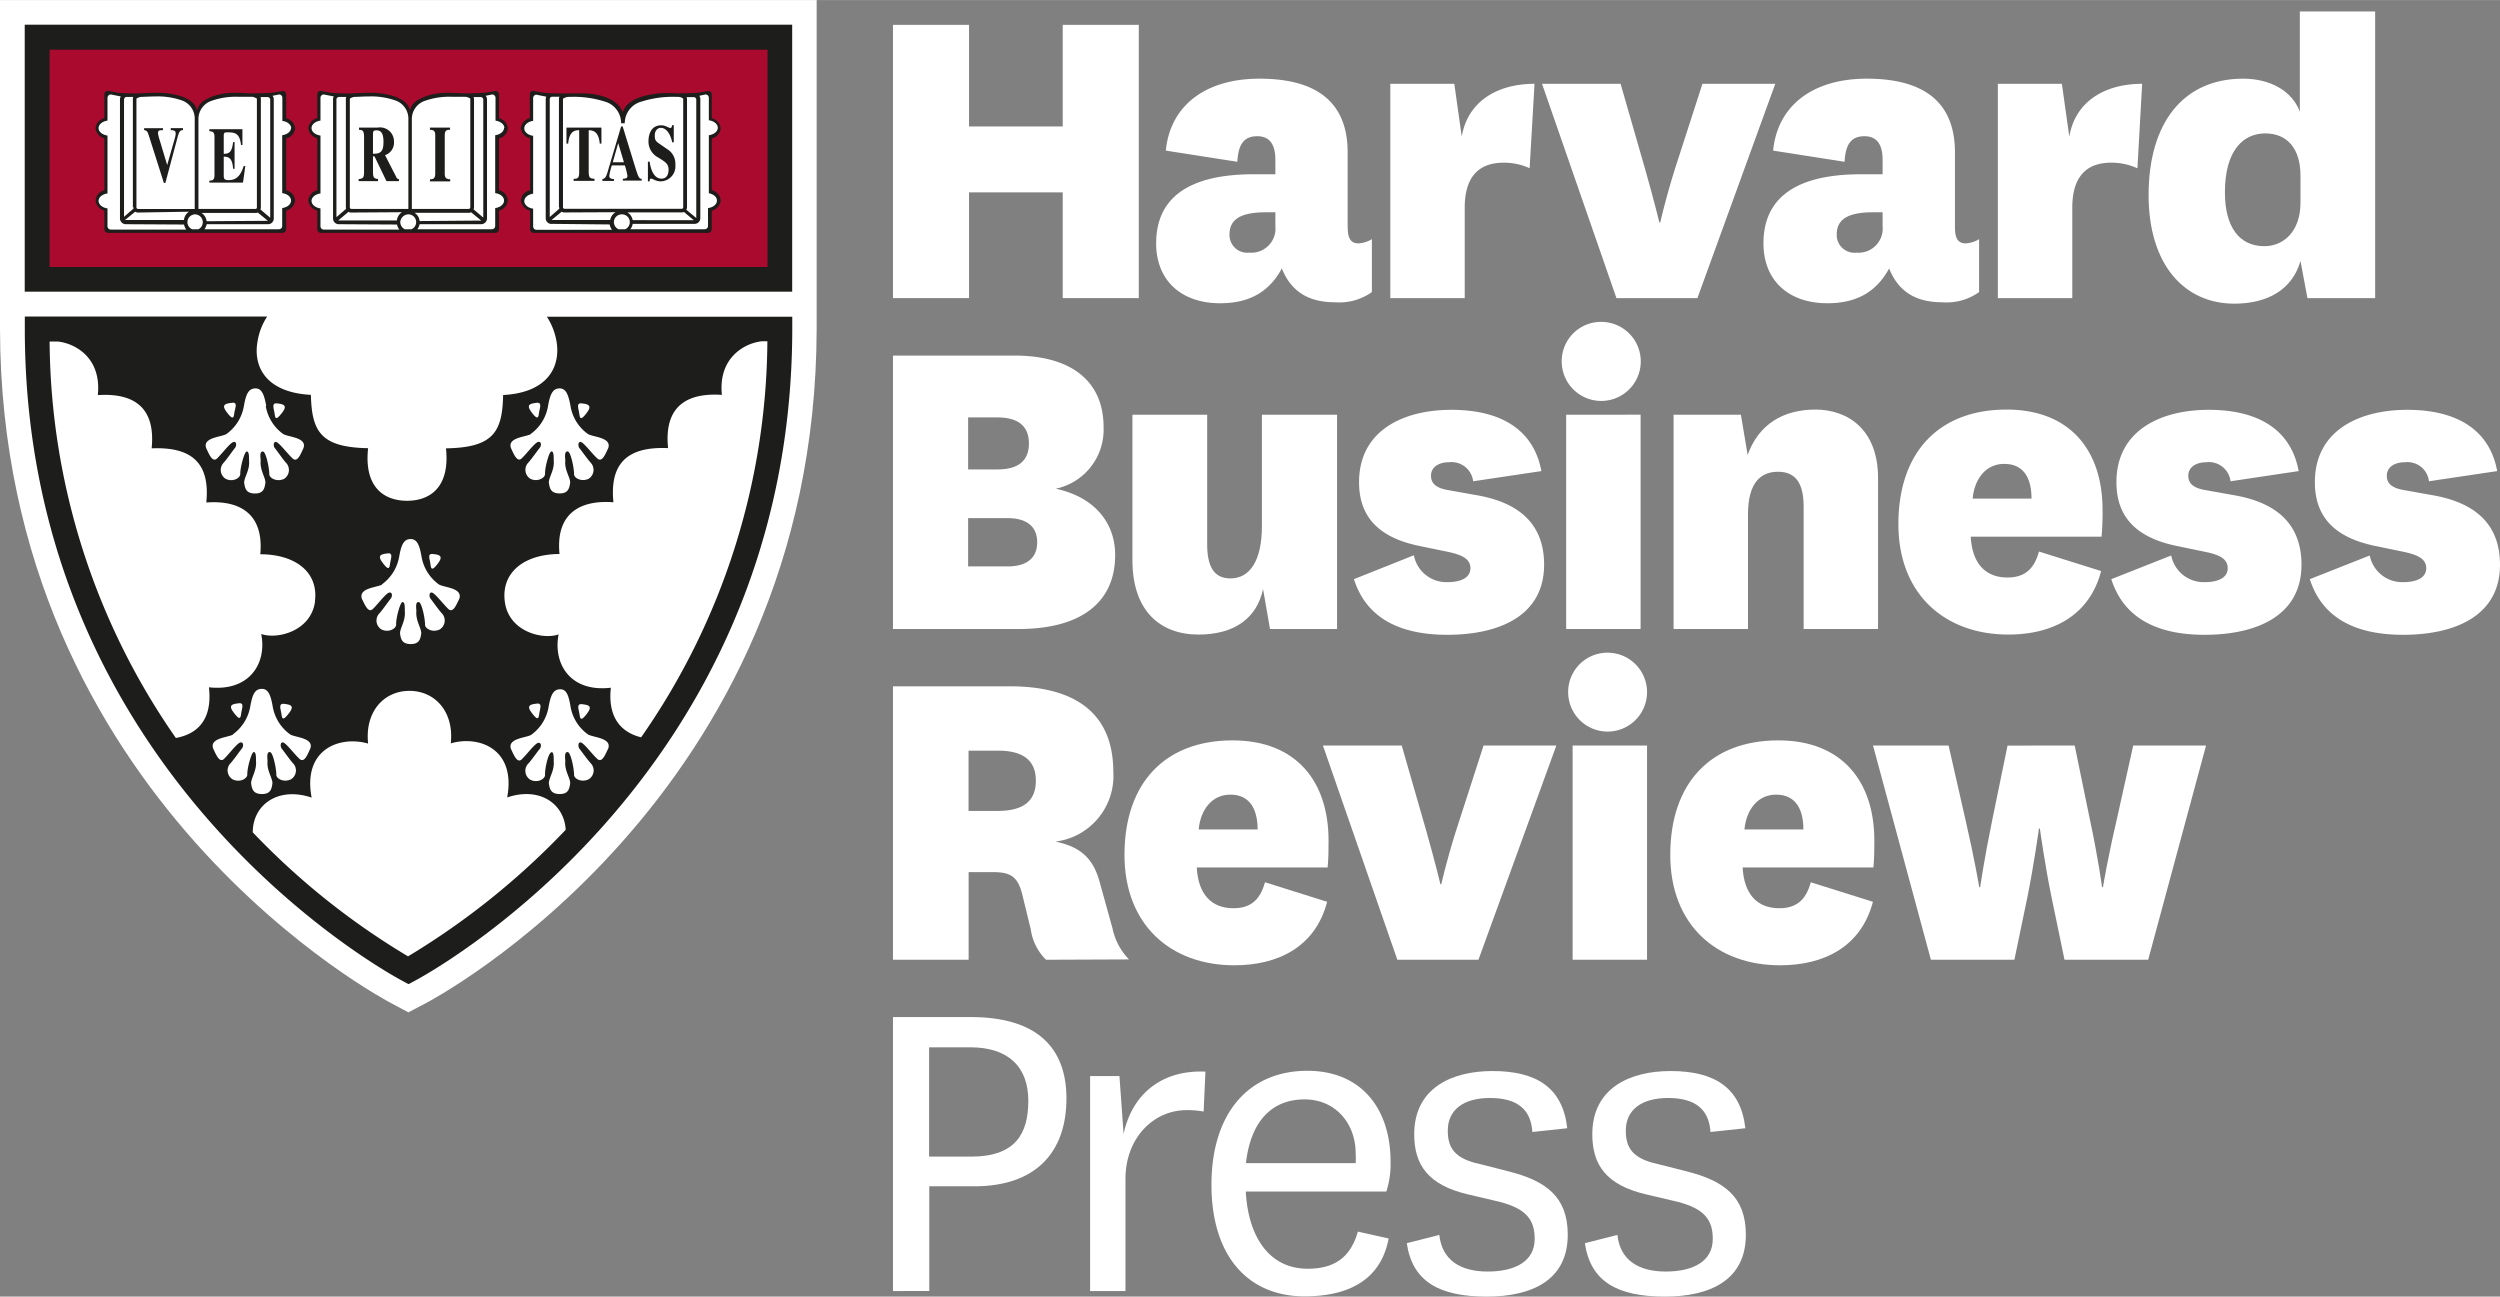 <svg xmlns="http://www.w3.org/2000/svg" width="106.66mm" height="55.32mm" viewBox="0 0 302.36 156.81">
  <rect x="0" y="0" width="302.36" height="156.81" fill="#808080" stroke="none"/>
  <title>Asset 1256</title>
  <g>
    <path d="M134.87,67.15c0,5.33-3.65,8.92-11.72,8.92H108V43h14.7c7,0,10.77,3.2,10.77,8.64a7.29,7.29,0,0,1-5.78,7.46c4.66,1,7.18,4.1,7.18,8ZM117.09,56.77h3.53c2.36,0,3.82-.9,3.82-3.14s-1.46-3.15-3.82-3.15h-3.53v6.29Zm0,11.73h4.77c2.3,0,3.58-1,3.58-2.92s-1.28-2.92-3.58-2.92h-4.77V68.5Z" style="fill: #fff"/>
    <path d="M152.76,71.24c-.73,3.43-3.36,5.5-7.8,5.5-4.71,0-8-2.92-8-9V50.15H146V65.8c0,2.58.73,4.15,2.81,4.15,2.35,0,3.81-2.13,3.81-6.34V50.15h9.09V76.07H153.6l-.84-4.83Z" style="fill: #fff"/>
    <path d="M171,67.15a4,4,0,0,0,4.1,3.25c1.62,0,2.74-.56,2.74-1.68s-1-1.63-2.8-2L171.55,66c-4.71-1-7.18-3.42-7.18-7.69,0-6.28,5.39-8.75,11.16-8.75,6.23,0,10,2.58,10.89,7.41l-8.25,1.23a2.63,2.63,0,0,0-2.92-2.3c-1.29,0-2.18.62-2.18,1.63s.73,1.51,2.07,1.74l3.48.62c5.72,1,8.13,4,8.13,8.41,0,6.11-5.33,8.47-11.72,8.47-5.89,0-9.82-2.13-11.28-6.73L171,67.15Z" style="fill: #fff"/>
    <path d="M193.88,38.93a4.78,4.78,0,1,1-5,4.77,4.75,4.75,0,0,1,5-4.77Zm4.54,11.22V76.07h-9V50.15Z" style="fill: #fff"/>
    <path d="M211.32,55.14c1.35-3.87,4.38-5.61,8.25-5.61s7.57,2.36,7.57,8.3V76.07h-9V61.31c0-2.63-.79-4.26-3.09-4.26-2,0-3.64,1.18-3.64,5.16V76.07h-9V50.15h8.14l.84,5Z" style="fill: #fff"/>
    <path d="M246.6,66.7l7.52,2.36c-1.46,5.55-6.06,7.68-11.22,7.68-7.69,0-13.3-4.88-13.3-13.35,0-8.75,4.94-13.86,13.08-13.86,7.68,0,11.61,4.94,11.61,12.12a31.47,31.47,0,0,1-.12,3.25H238.35c.17,3.2,1.74,4.94,4.44,4.94,1.9,0,3.19-.84,3.81-3.14Zm-.9-6.4c0-2.24-.78-4.2-3.31-4.2-2.19,0-3.59,1.79-3.81,4.2Z" style="fill: #fff"/>
    <path d="M262.59,67.15a4,4,0,0,0,4.09,3.25c1.63,0,2.75-.56,2.75-1.68s-.95-1.63-2.81-2L263.15,66c-4.71-1-7.18-3.42-7.18-7.69,0-6.28,5.38-8.75,11.16-8.75,6.23,0,10,2.58,10.88,7.41l-8.24,1.23a2.63,2.63,0,0,0-2.92-2.3c-1.29,0-2.19.62-2.19,1.63s.73,1.51,2.08,1.74l3.48.62c5.72,1,8.13,4,8.13,8.41,0,6.11-5.33,8.47-11.73,8.47-5.88,0-9.81-2.13-11.27-6.73l7.24-2.86Z" style="fill: #fff"/>
    <path d="M286.6,67.15a4,4,0,0,0,4.09,3.25c1.63,0,2.75-.56,2.75-1.68s-1-1.63-2.81-2L287.16,66c-4.72-1-7.19-3.42-7.19-7.69,0-6.28,5.39-8.75,11.17-8.75,6.22,0,10,2.58,10.88,7.41l-8.25,1.23a2.62,2.62,0,0,0-2.91-2.3c-1.29,0-2.19.62-2.19,1.63s.73,1.51,2.08,1.74l3.47.62c5.72,1,8.14,4,8.14,8.41,0,6.11-5.33,8.47-11.73,8.47-5.89,0-9.81-2.13-11.27-6.73l7.24-2.86Z" style="fill: #fff"/>
    <path d="M126.51,116.07a6.44,6.44,0,0,1-1.85-3.7l-1-4.1c-.56-2.35-1.51-2.8-3.65-2.8h-2.86v10.6H108V83h14.14c7.4,0,12.51,2.86,12.51,10.37a8,8,0,0,1-7,8.41c3,.62,4.55,2,5.33,4.83l1.57,5.66a7.56,7.56,0,0,0,2,3.76Zm-9.37-18h3.54c3.2,0,4.6-1.29,4.6-3.65s-1.4-3.64-4.6-3.64h-3.54v7.29Z" style="fill: #fff"/>
    <path d="M153,106.7l7.51,2.36c-1.45,5.55-6.05,7.68-11.22,7.68-7.68,0-13.29-4.87-13.29-13.35,0-8.75,4.94-13.85,13.07-13.85,7.69,0,11.61,4.94,11.61,12.11,0,1,0,2.08-.11,3.26H144.74c.17,3.2,1.74,4.93,4.43,4.93,1.91,0,3.2-.84,3.82-3.14Zm-.9-6.39c0-2.24-.79-4.21-3.31-4.21-2.19,0-3.59,1.8-3.82,4.21Z" style="fill: #fff"/>
    <path d="M160,90.16h9.53l3,10.43c1.06,3.76,1.68,6.34,1.68,6.34h.11s.56-2.58,1.74-6.34l3.37-10.43h8.8l-9.42,25.91H169l-9-25.91Z" style="fill: #fff"/>
    <path d="M194.66,78.94a4.77,4.77,0,1,1-5,4.77,4.75,4.75,0,0,1,5-4.77Zm4.54,11.22v25.91h-9V90.16Z" style="fill: #fff"/>
    <path d="M219,106.7l7.52,2.36c-1.46,5.55-6.06,7.68-11.22,7.68-7.68,0-13.29-4.87-13.29-13.35,0-8.75,4.94-13.85,13.07-13.85,7.68,0,11.61,4.94,11.61,12.11,0,1,0,2.08-.11,3.26H210.76c.17,3.2,1.74,4.93,4.43,4.93,1.91,0,3.2-.84,3.81-3.14Zm-.89-6.39c0-2.24-.79-4.21-3.31-4.21-2.19,0-3.59,1.8-3.82,4.21Z" style="fill: #fff"/>
    <path d="M250.92,90.16l1.85,9c1,4.65,1.46,8.13,1.46,8.13h.11s.56-3.42,1.63-8L258,90.16h8.81l-7,25.91H249.69l-1.57-7.57c-.79-3.82-1.41-8.3-1.41-8.3h-.11s-.62,4.48-1.4,8.3l-1.57,7.57h-10.1l-7-25.91h9.14l2.08,9.14c1.06,4.6,1.63,8,1.63,8h.11s.5-3.48,1.46-8.13l1.85-9Z" style="fill: #fff"/>
    <path d="M163,27.52c0,1.24.34,1.91,1.29,1.91a3.5,3.5,0,0,0,1.63-.51v6.4a6.8,6.8,0,0,1-4.49,1.23c-3.48,0-5.39-1.57-6.4-4.09-1.45,2.69-3.75,4.21-7.46,4.21-4.76,0-7.74-2.81-7.74-7.24,0-5.56,4-8.36,11.78-8.36h2.64V19.33c0-1.68-.56-2.86-2.19-2.86s-2.3,1-2.41,3.09L141,18.21c.51-5.33,4.66-8.7,11.33-8.7,7.41,0,10.66,3.26,10.66,8.92v9.09Zm-8.75-1.85h-1.18c-3.25,0-4.37,1-4.37,2.69a2.15,2.15,0,0,0,2.41,2.19,2.92,2.92,0,0,0,3.14-3.2V25.67Z" style="fill: #fff"/>
    <path d="M185,20.34a7.44,7.44,0,0,0-3.14-.67c-2.13,0-4.71.84-4.71,5.44V36.05h-9V10.13h7.74l.9,6.39c.73-4.32,4.37-6.39,8.8-6.39L185,20.34Z" style="fill: #fff"/>
    <path d="M186.46,10.13H196l3,10.43c1.07,3.76,1.69,6.34,1.69,6.34h.11s.56-2.58,1.73-6.34l3.37-10.43h8.81l-9.42,25.92H195.5l-9-25.92Z" style="fill: #fff"/>
    <path d="M236.44,27.52c0,1.24.34,1.91,1.29,1.91a3.5,3.5,0,0,0,1.63-.51v6.4a6.76,6.76,0,0,1-4.49,1.23c-3.47,0-5.39-1.57-6.39-4.09-1.46,2.69-3.76,4.21-7.46,4.21-4.77,0-7.74-2.81-7.74-7.24,0-5.56,4-8.36,11.78-8.36h2.63V19.33c0-1.68-.56-2.86-2.19-2.86s-2.3,1-2.41,3.09l-8.64-1.35c.51-5.33,4.66-8.7,11.33-8.7,7.41,0,10.66,3.26,10.66,8.92v9.09Zm-8.75-1.85h-1.18c-3.25,0-4.37,1-4.37,2.69a2.15,2.15,0,0,0,2.41,2.19,2.92,2.92,0,0,0,3.14-3.2V25.67Z" style="fill: #fff"/>
    <path d="M258.48,20.34a7.44,7.44,0,0,0-3.14-.67c-2.13,0-4.71.84-4.71,5.44V36.05h-9V10.13h7.74l.9,6.39c.73-4.32,4.38-6.39,8.81-6.39l-.57,10.21Z" style="fill: #fff"/>
    <path d="M278.18,1.38h9.08V36.05h-8.19l-.84-4.49c-1,3.48-4,5.16-8,5.16-6.05,0-10.37-4.71-10.37-13.13,0-8.69,4.15-14.08,11.44-14.08,3.31,0,5.95,1.52,6.85,4V1.38Zm.05,19.86c0-3.31-1.63-5.11-4.26-5.11s-4.88,2-4.88,7.13c0,4.26,1.79,6.51,4.77,6.51,2.29,0,4.37-1.74,4.37-5.28V21.24Z" style="fill: #fff"/>
    <polygon points="108 36.05 108 3 117.2 3 117.2 15.29 128.53 15.29 128.53 3 137.73 3 137.73 36.05 128.53 36.05 128.53 23.26 117.2 23.26 117.2 36.05 108 36.05 108 36.05" style="fill: #fff"/>
    <path d="M108,156.14V123h9.39c8.1,0,11.59,3.77,11.59,9.84,0,6.47-3.66,10.63-11.14,10.63h-5.45v12.66Zm4.39-16.26h5.06c5.34,0,6.92-2.75,6.92-6.75,0-4.16-2.48-6.47-7-6.47h-5v13.22Z" style="fill: #fff"/>
    <path d="M145.57,134.43a10.52,10.52,0,0,0-2.08-.17c-3.94,0-7.37,3.32-7.37,8.32v13.56h-4.28v-26h3.55l.5,7c1-4.67,4.45-7.77,9.9-7.54l-.22,4.84Z" style="fill: #fff"/>
    <path d="M164.18,148.94l3.77.84c-1,5.29-5.23,7-10.18,7-6.75,0-11.25-4.78-11.25-13.5s4.56-13.78,11.59-13.78c6.52,0,10.07,4.56,10.07,11a10.89,10.89,0,0,1-.51,3.6h-17c.29,5.46,2.82,9.34,7.49,9.34,3.15,0,5.17-1.3,6.07-4.5Zm-.22-8.27a9.8,9.8,0,0,0,0-1.18c0-3.6-2.42-6.53-6.18-6.53-4,0-6.53,2.7-7.09,7.71Z" style="fill: #fff"/>
    <path d="M174.08,149.39c.34,3,2.53,4.39,5.85,4.39s5.68-1.24,5.68-3.94c0-2.31-1-3.66-4.27-4.5l-3.83-.9c-4.78-1.13-6.47-3.55-6.47-7.26,0-5.68,4.67-7.65,9.46-7.65,5.23,0,8.49,1.92,9.05,6.92l-4.22.45c-.17-2.75-1.85-4.11-5.12-4.11s-5.11,1.47-5.11,3.94c0,2,.73,3.38,3.88,4.05l3.54.9c4.39,1.13,7.09,3,7.09,7.65,0,5.46-4.28,7.48-9.79,7.48-5.74,0-9-1.8-9.68-6.46l3.94-1Z" style="fill: #fff"/>
    <path d="M195.62,149.39c.34,3,2.53,4.39,5.85,4.39s5.68-1.24,5.68-3.94c0-2.31-1-3.66-4.27-4.5l-3.83-.9c-4.78-1.13-6.47-3.55-6.47-7.26,0-5.68,4.67-7.65,9.45-7.65,5.23,0,8.5,1.92,9.06,6.92l-4.22.45c-.17-2.75-1.86-4.11-5.12-4.11s-5.12,1.47-5.12,3.94c0,2,.73,3.38,3.88,4.05l3.55.9c4.39,1.13,7.09,3,7.09,7.65,0,5.46-4.28,7.48-9.79,7.48-5.74,0-9-1.8-9.68-6.46l3.94-1Z" style="fill: #fff"/>
    <path d="M48,121.69l-.73-.39C47,121.15.11,96.72,0,39.77H0V0H98.77V39.77c-.11,57-46.95,81.38-47.3,81.57h0l-2.08,1.09L48,121.69Z" style="fill: #fff"/>
    <path d="M95.81,38.3h0V3H3V38.3H3v1.49c0,55.08,45.58,78.8,45.72,78.88l.68.37.71-.37c.13-.08,45.66-23.8,45.71-78.88V38.3Z" style="fill: #fff"/>
    <path d="M66.14,38.3a7.88,7.88,0,0,1,1.17,3c.5,3-1,6.18-6.46,6.47-.09,4.5-1.2,6.35-6.91,6.45.5,4.78-2,6.34-4.71,6.34S44,59,44.52,54.2c-5.72-.1-6.81-2-6.92-6.45-5.5-.29-7-3.46-6.45-6.47a7.7,7.7,0,0,1,1.16-3H3v1.49c0,55.08,45.58,78.8,45.72,78.88l.68.37.71-.37c.13-.08,45.66-23.8,45.71-78.88V38.3Zm-38,50.53a5.28,5.28,0,0,0,2.13-3.4c.26-1.48.57-2.09,1.35-2.12s1.1.64,1.36,2.12a5.24,5.24,0,0,0,2.13,3.4c.68.37,2.87.42,2.42,1.7-.29.59-.69,1.79-1.29,1.26s-1.63-1.93-2-2-.34.53-.17.74.93,1.27,1.32,1.73a1.25,1.25,0,0,1-.22,2c-.88.41-1.78-.11-1.75-.58,0-.71-.4-2.73-.78-2.73s-.32.53-.28,1.09c-.13,1.19.68,2.15.58,2.77s-.23,1.23-1.28,1.22-1.18-.62-1.28-1.22.7-1.58.58-2.77c0-.56,0-1.09-.27-1.09s-.82,2-.78,2.73c0,.47-.88,1-1.76.58a1.26,1.26,0,0,1-.23-2c.41-.46,1.11-1.47,1.33-1.73s.23-.81-.17-.74-1.43,1.47-2,2-1-.67-1.3-1.26c-.45-1.28,1.74-1.33,2.43-1.7Zm.75-3.78c.7-.08.35.65.27,1.29s-.24.7-.92-.2-.11-1,.65-1.09Zm5.45.07c.75.09,1.32.19.64,1.09s-.85.83-.93.21-.42-1.37.29-1.3ZM66.69,91c-.38,0-.81,2-.77,2.73,0,.47-.88,1-1.76.58a1.26,1.26,0,0,1-.23-2c.41-.46,1.11-1.47,1.34-1.73s.22-.81-.18-.74-1.43,1.47-2,2-1-.67-1.29-1.26c-.45-1.28,1.75-1.33,2.43-1.7a5.22,5.22,0,0,0,2.12-3.4c.26-1.48.59-2.09,1.36-2.12S68.76,84,69,85.43a5.2,5.2,0,0,0,2.13,3.4c.68.37,2.88.42,2.43,1.7-.31.59-.71,1.79-1.31,1.26s-1.63-1.93-2-2-.34.53-.18.74.93,1.27,1.33,1.73a1.25,1.25,0,0,1-.23,2c-.87.41-1.78-.11-1.74-.58,0-.71-.4-2.73-.78-2.73s-.32.53-.28,1.09c-.13,1.19.68,2.15.58,2.77s-.23,1.23-1.28,1.22-1.18-.62-1.28-1.22.7-1.58.58-2.77c0-.56,0-1.09-.28-1.09Zm-1.75-5.91c.7-.08.35.65.27,1.29s-.25.7-.92-.2-.1-1,.65-1.09Zm5.43.07c.77.09,1.33.19.66,1.09s-.85.83-.93.21-.43-1.37.27-1.3ZM71,49.88c-.68.91-.85.84-.93.2s-.43-1.37.27-1.3,1.33.21.66,1.1Zm-6.09-1.17c.7-.07.35.66.27,1.29s-.25.72-.92-.19-.1-1,.65-1.1Zm-.75,3.79a5.2,5.2,0,0,0,2.12-3.4c.26-1.48.59-2.1,1.36-2.13s1.09.65,1.36,2.13a5.17,5.17,0,0,0,2.13,3.4c.68.37,2.88.41,2.43,1.7-.31.61-.71,1.78-1.31,1.25s-1.63-1.92-2-2-.34.54-.18.73.93,1.27,1.33,1.73a1.27,1.27,0,0,1-.23,2c-.87.4-1.78-.12-1.74-.59,0-.71-.4-2.73-.78-2.73s-.32.52-.28,1.1c-.13,1.19.68,2.14.58,2.75s-.23,1.24-1.28,1.23-1.18-.61-1.28-1.23.7-1.56.58-2.75c0-.58,0-1.1-.28-1.1s-.81,2-.77,2.73c0,.47-.88,1-1.76.59a1.27,1.27,0,0,1-.23-2c.41-.47,1.11-1.47,1.34-1.74s.22-.81-.18-.73-1.43,1.47-2,2-1-.64-1.29-1.25c-.45-1.29,1.75-1.33,2.43-1.7ZM67.67,67c-.5-5.09,2.7-6.55,6.52-6.26-.51-5.08,2.1-6.74,6.61-6.55-.61-5.94,3.41-6.64,6.51-6.44-.47-4.43,2.68-6.25,4.82-6.48h.68A84.6,84.6,0,0,1,77.54,89.17c-3.38-.85-3.93-3.59-3.66-6-5,.59-7-3-6.32-6.45-1.9.68-6-.3-6.5-3.91S63.46,67,67.67,67ZM52.34,67c.75.07,1.32.19.66,1.09s-.86.84-.93.19-.43-1.36.27-1.28Zm-5.44-.08c.7-.08.35.66.27,1.29s-.25.72-.92-.19-.11-1,.65-1.1Zm-.75,3.78a5.25,5.25,0,0,0,2.13-3.39c.26-1.48.58-2.1,1.35-2.12s1.1.64,1.35,2.12a5.25,5.25,0,0,0,2.13,3.39c.69.36,2.88.41,2.44,1.72-.31.59-.72,1.78-1.31,1.24s-1.63-1.93-2-2-.34.54-.17.74.92,1.27,1.33,1.73a1.27,1.27,0,0,1-.23,2c-.88.41-1.78-.12-1.76-.58,0-.72-.4-2.74-.78-2.74s-.31.52-.27,1.09c-.12,1.21.68,2.16.58,2.77s-.23,1.23-1.28,1.22-1.18-.62-1.27-1.22.69-1.56.57-2.77c0-.57,0-1.09-.28-1.09s-.81,2-.77,2.74c0,.46-.88,1-1.76.58a1.26,1.26,0,0,1-.22-2c.4-.46,1.1-1.47,1.32-1.73s.23-.81-.17-.74-1.43,1.47-2,2-1-.65-1.31-1.24c-.44-1.31,1.75-1.36,2.44-1.72Zm-1.63,19.2c-.4-3.82,1.9-6.35,5-6.35s5.41,2.53,5,6.35c3.41-1,7.92.67,6.82,6.54,3.89-1.32,6.89.72,7.08,3.91a91,91,0,0,1-19.07,15.31,88.7,88.7,0,0,1-18.78-15c0-3.36,3.09-5.56,7.12-4.2-1.11-5.87,3.41-7.51,6.81-6.54ZM38.1,72.76c-.5,3.61-4.61,4.59-6.51,3.91.7,3.42-1.3,7-6.32,6.45.29,2.55-.26,5.43-4,6.13A84.83,84.83,0,0,1,6,41.3l.09,0H7c2.15.24,5.3,2,4.83,6.48,3.11-.2,7.11.5,6.51,6.44,4.51-.19,7.12,1.47,6.61,6.55,3.82-.29,7,1.17,6.53,6.26,4.2,0,7.1,2.14,6.6,5.75ZM28.33,50c-.07.65-.25.72-.93-.19s-.1-1,.66-1.1.35.66.27,1.29Zm5.16-1.22c.76.09,1.33.21.65,1.1s-.84.84-.92.2-.42-1.37.27-1.3Zm-1.35.32a5.25,5.25,0,0,0,2.13,3.4c.69.37,2.89.41,2.43,1.7-.3.61-.7,1.79-1.3,1.25s-1.63-1.92-2-2-.34.54-.17.73.92,1.27,1.32,1.74a1.27,1.27,0,0,1-.21,2c-.89.4-1.79-.12-1.77-.59,0-.71-.4-2.73-.78-2.73s-.31.52-.26,1.1c-.13,1.19.66,2.14.56,2.75s-.22,1.24-1.27,1.23-1.18-.61-1.28-1.23.71-1.56.58-2.75c0-.58,0-1.1-.28-1.1s-.81,2-.78,2.73c0,.47-.87,1-1.74.59a1.26,1.26,0,0,1-.23-2c.4-.47,1.1-1.47,1.32-1.74s.23-.81-.17-.73-1.43,1.47-2,2-1-.64-1.3-1.25c-.46-1.29,1.74-1.33,2.43-1.7a5.29,5.29,0,0,0,2.13-3.4c.25-1.48.58-2.1,1.35-2.13s1.09.65,1.35,2.13Z" style="fill: #1d1d1b"/>
    <polygon points="2.99 2.98 2.99 35.27 95.81 35.27 95.81 2.98 2.99 2.98 2.99 2.98" style="fill: #1d1d1b"/>
    <path d="M6,6V32.29H92.83V6ZM35.69,24.25a1.42,1.42,0,0,1-1.08,1.22v2.25a.45.45,0,0,1-.42.44H13.05a.45.45,0,0,1-.42-.44V25.47a1.44,1.44,0,0,1-1.07-1.22A1.4,1.4,0,0,1,12.63,23V16.72a1.43,1.43,0,0,1-1.07-1.22,1.42,1.42,0,0,1,1.07-1.22V11.4a.42.42,0,0,1,.42-.42l1.27.24s1.54.11,2.48.07c0,0,1.3-.07,2-.07a9.32,9.32,0,0,1,3.37.51c.84.38,1.49.75,1.66,1.66.2-.91.82-1.28,1.68-1.66a7.64,7.64,0,0,1,2.88-.51c.73,0,2,.07,2,.07.94,0,2.47-.07,2.47-.07L34.19,11a.42.42,0,0,1,.42.42v2.88a1.39,1.39,0,0,1,1.08,1.22,1.4,1.4,0,0,1-1.08,1.22V23a1.38,1.38,0,0,1,1.08,1.22Zm25.73,0a1.41,1.41,0,0,1-1.07,1.22v2.25a.45.45,0,0,1-.43.44H38.79a.45.45,0,0,1-.42-.44V25.47a1.45,1.45,0,0,1-1.08-1.22A1.41,1.41,0,0,1,38.37,23V16.72a1.44,1.44,0,0,1-1.08-1.22,1.43,1.43,0,0,1,1.08-1.22V11.4a.42.42,0,0,1,.42-.42l1.28.24s1.53.11,2.48.07c0,0,1.29-.07,2-.07a9.32,9.32,0,0,1,3.37.51c.84.38,1.49.75,1.66,1.66.19-.91.82-1.28,1.68-1.66a7.64,7.64,0,0,1,2.88-.51c.73,0,2,.07,2,.07,1,0,2.48-.07,2.48-.07L59.92,11a.42.42,0,0,1,.43.42v2.88a1.38,1.38,0,0,1,1.07,1.22,1.39,1.39,0,0,1-1.07,1.22V23a1.37,1.37,0,0,1,1.07,1.22Zm25.74,0a1.41,1.41,0,0,1-1.08,1.22v2.25a.44.44,0,0,1-.42.44H64.53a.44.44,0,0,1-.42-.44V25.47A1.44,1.44,0,0,1,63,24.25,1.39,1.39,0,0,1,64.11,23V16.72A1.43,1.43,0,0,1,63,15.5a1.42,1.42,0,0,1,1.08-1.22V11.4a.41.41,0,0,1,.42-.42l1.27.24s1.53.11,2.48.07c0,0,1.56,0,2.29,0,1.33,0,4.12.42,4.77,2.28.59-1.68,2.75-2.08,4.29-2.28a17,17,0,0,1,2.29,0c1,0,2.48-.07,2.48-.07L85.66,11a.41.41,0,0,1,.42.42v2.88a1.38,1.38,0,0,1,1.08,1.22,1.39,1.39,0,0,1-1.08,1.22V23a1.37,1.37,0,0,1,1.08,1.22Z" style="fill: #a90a2e"/>
    <path d="M41.83,25.08V11.9a.48.48,0,0,1,.06-.18H41a.33.33,0,0,0-.31.27V26.26l1.16-1a.58.58,0,0,1,0-.19Zm-10.33.25,1.18,1V12a.34.34,0,0,0-.31-.27H31.5a.35.35,0,0,1,.05.18V25.08a.66.66,0,0,1-.05.25Zm11-.07h6.89V14.43a2.33,2.33,0,0,0-1.58-2.29,8.82,8.82,0,0,0-3.2-.48c-.7,0-1.29.05-1.68.05a1.12,1.12,0,0,0-.36.08,1,1,0,0,0-.26.14V25.08a.19.19,0,0,0,.19.18Zm.92-3.61c.46-.07.61-.11.61-.88V16.56c0-.82-.22-.84-.61-.87v-.26h2.23a1.69,1.69,0,0,1,2,1.68,1.6,1.6,0,0,1-1.08,1.65l1.39,2.71a.29.29,0,0,0,.29.18v.25H46.74l-1.45-3h-.18v1.87c0,.76.15.8.61.88v.25H43.38v-.25ZM16.07,25.08V11.9a.65.65,0,0,1,.05-.18h-.86A.33.33,0,0,0,15,12V26.22l1.15-1a.55.55,0,0,1,0-.17Zm15,0V11.93h0a.56.56,0,0,0-.19-.11,1.2,1.2,0,0,0-.39-.12c-.39,0-1,0-1.65,0a8.77,8.77,0,0,0-3.23.48A2.32,2.32,0,0,0,24,14.43V25.26h6.9a.18.18,0,0,0,.18-.18Zm-1.72-3H25.32v-.24c.4,0,.62-.09.62-.67V16.53c0-.62-.29-.64-.62-.67v-.24h4v1.92h-.17C29,16.19,28.51,16,27.57,16c-.39,0-.51,0-.51.44V18.6c.67,0,1-.23,1.13-1.42h.18v3.23h-.18c-.08-1.2-.44-1.47-1.13-1.47v2.3c0,.43.14.54.59.54.68,0,1.38-.25,1.82-1.7h.2l-.28,2Zm-12.7,3.19h6.9V14.43h0A2.33,2.33,0,0,0,22,12.14a8.85,8.85,0,0,0-3.2-.48c-.7,0-1.29.05-1.68.05a1.12,1.12,0,0,0-.36.08.83.83,0,0,0-.26.14V25.08a.18.18,0,0,0,.18.18Zm.73-9.77h2.33v.24c-.44,0-.6,0-.6.4a4.72,4.72,0,0,0,.21.82l.9,3,.89-3.13a2.9,2.9,0,0,0,.14-.66c0-.39-.2-.41-.6-.44v-.24h1.48v.24c-.38,0-.47.25-.63.78L20,22.12h-.18L18,16.39c-.18-.57-.29-.61-.57-.66v-.24ZM74.77,17.3l-.66,2.32h1.35l-.69-2.32ZM15.25,27.11a.71.71,0,0,1-.74-.67V12a.72.72,0,0,1,.1-.34l-1.2-.24a.41.41,0,0,0-.41.41v2.75c-.61.09-1.08.46-1.08.91s.47.81,1.08.9v7c-.61.09-1.08.46-1.08.9s.47.83,1.08.91v2.16a.4.4,0,0,0,.41.4h9.12a1.41,1.41,0,0,1-.27-.61Zm53-1.86H82.46a.19.19,0,0,0,.17-.2V11.92s0,0,0,0l-.17-.11a1.51,1.51,0,0,0-.38-.1h-.32a12.49,12.49,0,0,0-4.14.56,2.72,2.72,0,0,0-2.06,2.63h-.44a2.71,2.71,0,0,0-2-2.63,12.39,12.39,0,0,0-4.13-.56h-.29a1.38,1.38,0,0,0-.61.23V25.05a.2.2,0,0,0,.19.2Zm10.12-5.7h.2c.14,1,.54,2.05,1.43,2.05s.86-1,.86-1.09c0-.63-.33-.86-.77-1.16l-.47-.3a2.17,2.17,0,0,1-1.19-2c0-.6.21-1.9,1.53-1.9.56,0,.89.32,1.09.32s.19-.14.24-.33h.2v2.07h-.19c-.13-.66-.55-1.75-1.38-1.75-.35,0-.73.29-.73.91s.13.72.72,1.12l1,.69a2.07,2.07,0,0,1,.77,1.75,1.82,1.82,0,0,1-1.73,2c-.66,0-1-.33-1.19-.33s-.17.16-.2.33h-.2V19.55Zm-5.48,2.09c.37-.08.47-.4.68-1.13l1.55-5.22h.19l1.54,5c.32,1,.43,1.36.76,1.33v.22H75.33v-.22c.43-.05.55-.06.55-.38A7.64,7.64,0,0,0,75.57,20H74a7.22,7.22,0,0,0-.31,1.26c0,.35.33.38.57.4v.22H72.86v-.22Zm-4.33-6.21h4.18v1.93h-.2c-.15-1.53-.86-1.59-1.34-1.62v5c0,.81.17.83.7.88v.25H69.38v-.25c.51,0,.67-.07.67-.88v-5c-.5,0-1.2.09-1.33,1.62h-.21l0-1.93ZM83,25.36l1.21,1V12a.32.32,0,0,0-.31-.26c-.23,0-.53,0-.87,0a.85.85,0,0,1,.06.19V25.05a.54.54,0,0,1-.09.31Zm-26.12-.28V11.93h0a.61.61,0,0,0-.18-.11,1.23,1.23,0,0,0-.4-.12c-.38,0-1,0-1.65,0a8.8,8.8,0,0,0-3.23.48,2.32,2.32,0,0,0-1.61,2.29V25.26H56.7a.18.18,0,0,0,.17-.18Zm-2.43-9.39c-.33,0-.66,0-.66.66V21c0,.61.28.65.66.68v.25H52v-.25c.37,0,.64-.08.64-.68V16.35c0-.62-.31-.64-.64-.66v-.26h2.43v.26Zm2.88,9.39a.52.52,0,0,1-.06.23l1.18,1V12a.34.34,0,0,0-.31-.27h-.87a1.89,1.89,0,0,1,.06.18V25.08Zm10.27,0V11.88a.54.54,0,0,1,.07-.19c-.34,0-.65,0-.88,0a.3.3,0,0,0-.3.26V26.24l1.15-1a.78.78,0,0,1,0-.21ZM46.38,17.14c0-1-.28-1.38-.84-1.38-.39,0-.4.1-.43.41v2.42c.91,0,1.27-.22,1.27-1.45ZM61,15.49c0-.45-.45-.82-1.07-.9V11.83a.41.41,0,0,0-.41-.41l-.78.16a.66.66,0,0,1,.16.42V26.44a.71.71,0,0,1-.74.67H50.75a1.54,1.54,0,0,1-.27.61h9a.4.4,0,0,0,.41-.4V25.16c.62-.09,1.07-.45,1.07-.91s-.45-.81-1.07-.9v-7c.62-.09,1.07-.45,1.07-.9Zm5.79,11.58A.69.69,0,0,1,66,26.4V12a.62.62,0,0,1,.08-.31l-1.2-.24a.41.41,0,0,0-.4.41v2.75c-.62.09-1.07.46-1.07.91s.45.81,1.07.9v7c-.62.09-1.07.46-1.07.9s.45.83,1.07.91v2.16a.41.41,0,0,0,.4.4h9.14a1.42,1.42,0,0,1-.28-.65Zm1.45-1.38a.66.66,0,0,1-.31-.09l-1.22,1h7.09a1.36,1.36,0,0,1,.65-.94Zm-18.83.23a1,1,0,0,0-1,.93,1,1,0,0,0,.54.87h.82a.94.94,0,0,0-.4-1.8Zm8.79.75-1.22-1a.58.58,0,0,1-.26.06H50.14a1.33,1.33,0,0,1,.61,1Zm17-.75a.94.94,0,0,0-.39,1.8h.8a.94.94,0,0,0-.41-1.8Zm10.53-2.57v-7c.62-.09,1.08-.45,1.08-.9s-.46-.82-1.08-.91V11.83a.4.4,0,0,0-.4-.41l-.76.16a.65.65,0,0,1,.13.39V26.4a.69.69,0,0,1-.73.67H76.52a1.33,1.33,0,0,1-.29.65h9a.4.4,0,0,0,.4-.4V25.16c.62-.08,1.08-.45,1.08-.91s-.46-.81-1.08-.9Zm-1.82,3.28-1.19-1a.35.35,0,0,1-.2.05H75.87a1.36,1.36,0,0,1,.65.94ZM42.46,25.7a.47.47,0,0,1-.31-.09l-1.24,1.05H48a1.36,1.36,0,0,1,.61-1Zm-10.06,1-1.22-1a.51.51,0,0,1-.25.05H24.38a1.39,1.39,0,0,1,.61,1Zm2.82-11.18c0-.45-.46-.82-1.07-.9V11.83a.4.4,0,0,0-.4-.41l-.79.16a.65.65,0,0,1,.15.42V26.44a.69.69,0,0,1-.72.67H25a1.7,1.7,0,0,1-.27.61h9a.39.39,0,0,0,.4-.4V25.16c.61-.09,1.07-.45,1.07-.91s-.46-.81-1.07-.9v-7c.61-.09,1.07-.45,1.07-.9ZM23.63,25.92a.94.94,0,0,0-.4,1.8H24a.95.95,0,0,0-.4-1.8Zm-6.94-.22a.67.67,0,0,1-.34-.1l-1.23,1a.24.24,0,0,0,.13,0h7a1.33,1.33,0,0,1,.61-1ZM41,27.11a.69.69,0,0,1-.72-.67V12a.64.64,0,0,1,.09-.34l-1.21-.24a.4.4,0,0,0-.4.41v2.75c-.62.09-1.08.46-1.08.91s.46.81,1.08.9v7c-.62.09-1.08.46-1.08.9s.46.83,1.08.91v2.16a.4.4,0,0,0,.4.4H48.3a1.32,1.32,0,0,1-.28-.61Z" style="fill: #fff"/>
  </g>
</svg>
